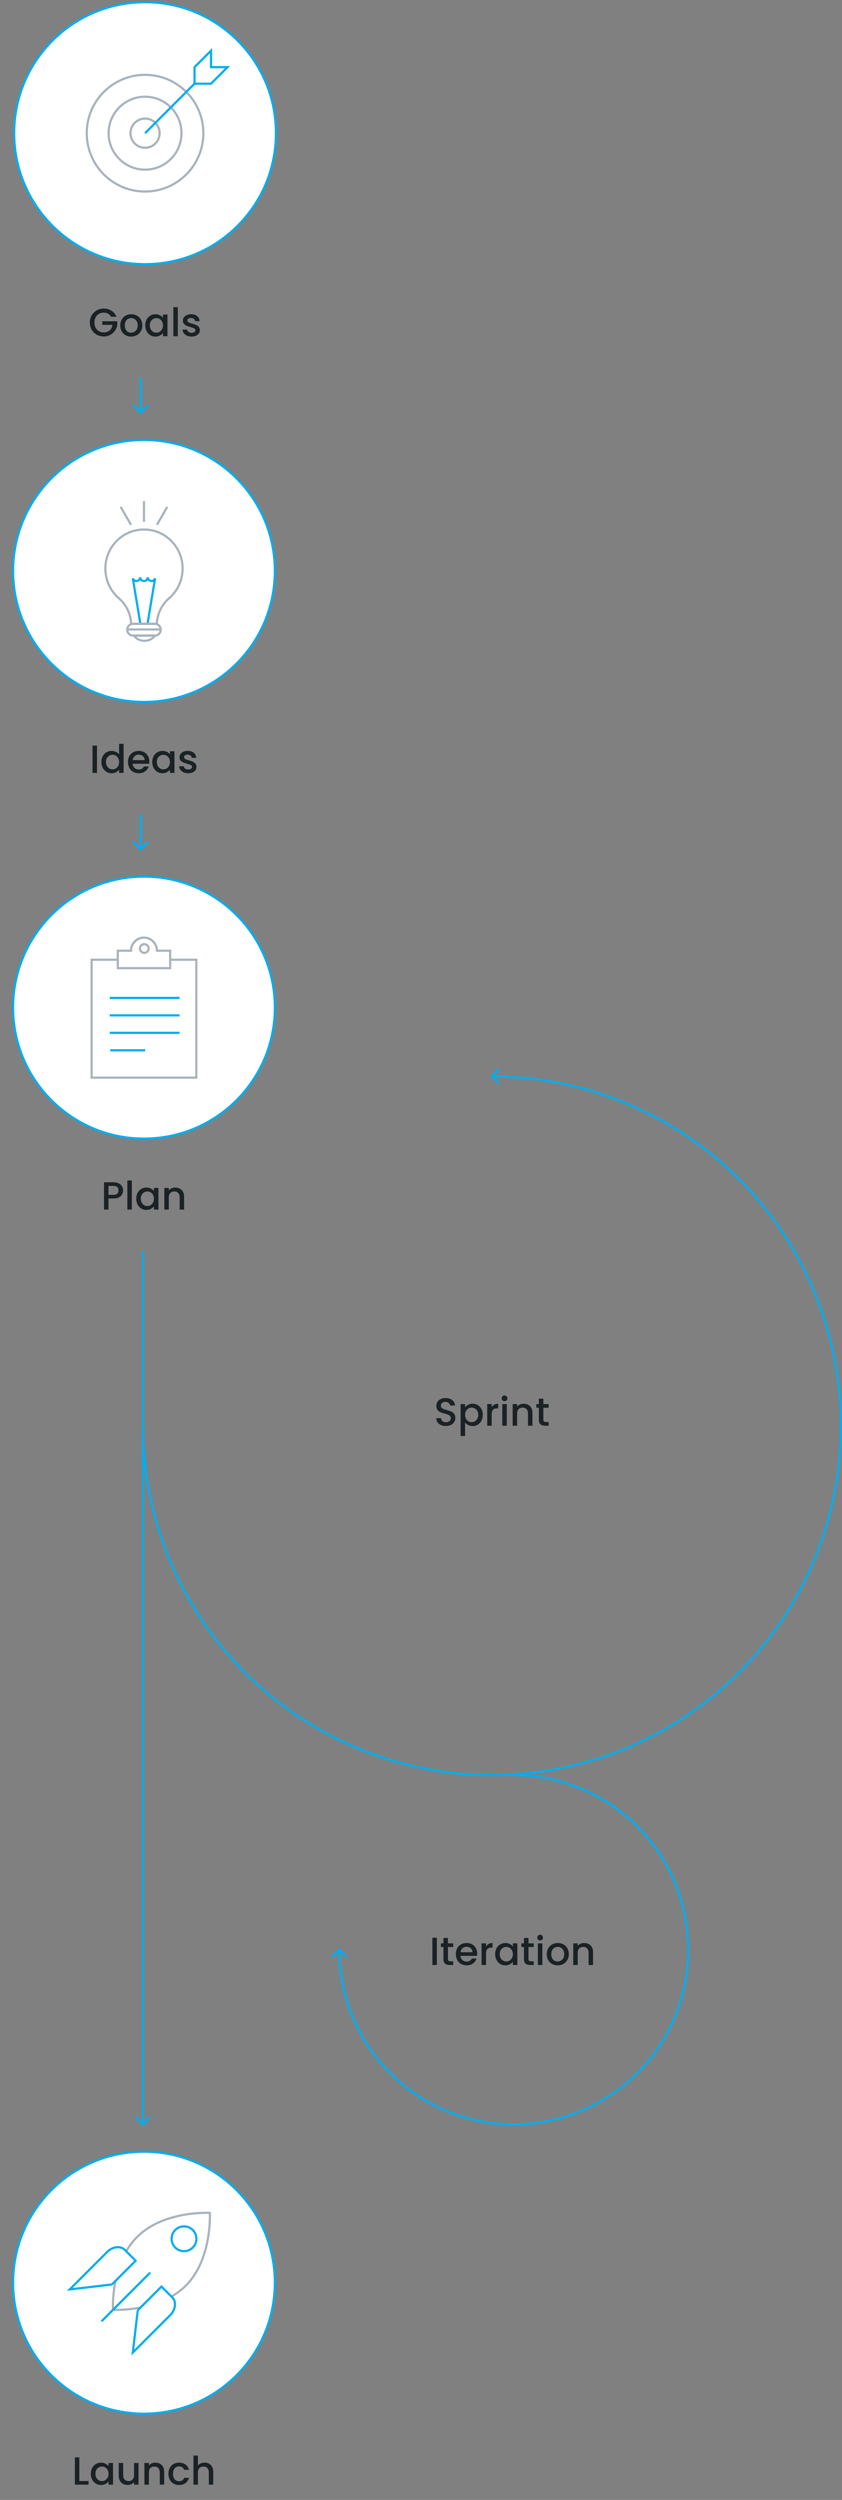 <svg width="386" height="1145" viewBox="0 0 386 1145" fill="none" xmlns="http://www.w3.org/2000/svg">
<rect x="0" y="0" width="386" height="1145" fill="#808080" stroke="none"/>
<path d="M66.5 121C99.637 121 126.5 94.137 126.5 61C126.5 27.863 99.637 1 66.5 1C33.363 1 6.5 27.863 6.5 61C6.5 94.137 33.363 121 66.5 121Z" fill="white" stroke="#00AEEF"/>
<path d="M66.495 87.728C81.257 87.728 93.224 75.761 93.224 60.999C93.224 46.237 81.257 34.27 66.495 34.27C51.733 34.27 39.766 46.237 39.766 60.999C39.766 75.761 51.733 87.728 66.495 87.728Z" fill="white" stroke="#A8B3BD"/>
<path d="M66.496 77.707C75.723 77.707 83.203 70.227 83.203 61C83.203 51.773 75.723 44.293 66.496 44.293C57.269 44.293 49.789 51.773 49.789 61C49.789 70.227 57.269 77.707 66.496 77.707Z" fill="white" stroke="#A8B3BD"/>
<path d="M66.497 67.682C70.189 67.682 73.182 64.689 73.182 60.997C73.182 57.305 70.189 54.312 66.497 54.312C62.805 54.312 59.812 57.305 59.812 60.997C59.812 64.689 62.805 67.682 66.497 67.682Z" fill="white" stroke="#A8B3BD"/>
<path d="M66.5 61L89.176 38.324" stroke="#00AEEF"/>
<path d="M96.742 23.199V30.761H104.304L96.742 38.323H89.18V30.761L96.742 23.199Z" stroke="#00AEEF"/>
<path d="M50.923 145.09C50.599 144.466 50.15 143.998 49.574 143.686C48.998 143.362 48.331 143.2 47.575 143.2C46.748 143.2 46.01 143.386 45.361 143.758C44.714 144.13 44.203 144.658 43.831 145.342C43.471 146.026 43.291 146.818 43.291 147.718C43.291 148.618 43.471 149.416 43.831 150.112C44.203 150.796 44.714 151.324 45.361 151.696C46.01 152.068 46.748 152.254 47.575 152.254C48.691 152.254 49.597 151.942 50.294 151.318C50.989 150.694 51.416 149.848 51.572 148.78H46.873V147.142H53.767V148.744C53.636 149.716 53.288 150.61 52.724 151.426C52.172 152.242 51.446 152.896 50.545 153.388C49.657 153.868 48.667 154.108 47.575 154.108C46.4 154.108 45.325 153.838 44.353 153.298C43.382 152.746 42.608 151.984 42.032 151.012C41.468 150.04 41.185 148.942 41.185 147.718C41.185 146.494 41.468 145.396 42.032 144.424C42.608 143.452 43.382 142.696 44.353 142.156C45.337 141.604 46.411 141.328 47.575 141.328C48.907 141.328 50.09 141.658 51.121 142.318C52.166 142.966 52.922 143.89 53.389 145.09H50.923ZM60.093 154.162C59.157 154.162 58.311 153.952 57.555 153.532C56.799 153.1 56.205 152.5 55.773 151.732C55.341 150.952 55.125 150.052 55.125 149.032C55.125 148.024 55.347 147.13 55.791 146.35C56.235 145.57 56.841 144.97 57.609 144.55C58.377 144.13 59.235 143.92 60.183 143.92C61.131 143.92 61.989 144.13 62.757 144.55C63.525 144.97 64.131 145.57 64.575 146.35C65.019 147.13 65.241 148.024 65.241 149.032C65.241 150.04 65.013 150.934 64.557 151.714C64.101 152.494 63.477 153.1 62.685 153.532C61.905 153.952 61.041 154.162 60.093 154.162ZM60.093 152.38C60.621 152.38 61.113 152.254 61.569 152.002C62.037 151.75 62.415 151.372 62.703 150.868C62.991 150.364 63.135 149.752 63.135 149.032C63.135 148.312 62.997 147.706 62.721 147.214C62.445 146.71 62.079 146.332 61.623 146.08C61.167 145.828 60.675 145.702 60.147 145.702C59.619 145.702 59.127 145.828 58.671 146.08C58.227 146.332 57.873 146.71 57.609 147.214C57.345 147.706 57.213 148.312 57.213 149.032C57.213 150.1 57.483 150.928 58.023 151.516C58.575 152.092 59.265 152.38 60.093 152.38ZM66.586 148.996C66.586 148 66.79 147.118 67.198 146.35C67.618 145.582 68.182 144.988 68.89 144.568C69.61 144.136 70.402 143.92 71.266 143.92C72.046 143.92 72.724 144.076 73.3 144.388C73.888 144.688 74.356 145.066 74.704 145.522V144.082H76.774V154H74.704V152.524C74.356 152.992 73.882 153.382 73.282 153.694C72.682 154.006 71.998 154.162 71.23 154.162C70.378 154.162 69.598 153.946 68.89 153.514C68.182 153.07 67.618 152.458 67.198 151.678C66.79 150.886 66.586 149.992 66.586 148.996ZM74.704 149.032C74.704 148.348 74.56 147.754 74.272 147.25C73.996 146.746 73.63 146.362 73.174 146.098C72.718 145.834 72.226 145.702 71.698 145.702C71.17 145.702 70.678 145.834 70.222 146.098C69.766 146.35 69.394 146.728 69.106 147.232C68.83 147.724 68.692 148.312 68.692 148.996C68.692 149.68 68.83 150.28 69.106 150.796C69.394 151.312 69.766 151.708 70.222 151.984C70.69 152.248 71.182 152.38 71.698 152.38C72.226 152.38 72.718 152.248 73.174 151.984C73.63 151.72 73.996 151.336 74.272 150.832C74.56 150.316 74.704 149.716 74.704 149.032ZM81.521 140.68V154H79.469V140.68H81.521ZM87.815 154.162C87.035 154.162 86.333 154.024 85.709 153.748C85.097 153.46 84.611 153.076 84.251 152.596C83.891 152.104 83.699 151.558 83.675 150.958H85.799C85.835 151.378 86.033 151.732 86.393 152.02C86.765 152.296 87.227 152.434 87.779 152.434C88.355 152.434 88.799 152.326 89.111 152.11C89.435 151.882 89.597 151.594 89.597 151.246C89.597 150.874 89.417 150.598 89.057 150.418C88.709 150.238 88.151 150.04 87.383 149.824C86.639 149.62 86.033 149.422 85.565 149.23C85.097 149.038 84.689 148.744 84.341 148.348C84.005 147.952 83.837 147.43 83.837 146.782C83.837 146.254 83.993 145.774 84.305 145.342C84.617 144.898 85.061 144.55 85.637 144.298C86.225 144.046 86.897 143.92 87.653 143.92C88.781 143.92 89.687 144.208 90.371 144.784C91.067 145.348 91.439 146.122 91.487 147.106H89.435C89.399 146.662 89.219 146.308 88.895 146.044C88.571 145.78 88.133 145.648 87.581 145.648C87.041 145.648 86.627 145.75 86.339 145.954C86.051 146.158 85.907 146.428 85.907 146.764C85.907 147.028 86.003 147.25 86.195 147.43C86.387 147.61 86.621 147.754 86.897 147.862C87.173 147.958 87.581 148.084 88.121 148.24C88.841 148.432 89.429 148.63 89.885 148.834C90.353 149.026 90.755 149.314 91.091 149.698C91.427 150.082 91.601 150.592 91.613 151.228C91.613 151.792 91.457 152.296 91.145 152.74C90.833 153.184 90.389 153.532 89.813 153.784C89.249 154.036 88.583 154.162 87.815 154.162Z" fill="#1B2225"/>
<path d="M92.465 741.891L92.881 741.613L92.465 741.891ZM164.271 800.821L164.462 800.359L164.271 800.821ZM256.714 809.926L256.812 810.416L256.714 809.926ZM338.637 766.137L338.991 766.491L338.637 766.137ZM382.426 684.214L381.935 684.117L382.426 684.214ZM373.321 591.771L372.859 591.962L373.321 591.771ZM314.391 519.965L314.113 520.381L314.391 519.965ZM225.146 493.354C224.951 493.158 224.951 492.842 225.146 492.646L228.328 489.464C228.524 489.269 228.84 489.269 229.036 489.464C229.231 489.66 229.231 489.976 229.036 490.172L226.207 493L229.036 495.828C229.231 496.024 229.231 496.34 229.036 496.536C228.84 496.731 228.524 496.731 228.328 496.536L225.146 493.354ZM66 653C66 684.546 75.355 715.384 92.881 741.613L92.049 742.169C74.413 715.775 65 684.744 65 653L66 653ZM92.881 741.613C110.407 767.843 135.317 788.287 164.462 800.359L164.079 801.283C134.752 789.135 109.685 768.563 92.049 742.169L92.881 741.613ZM164.462 800.359C193.607 812.431 225.677 815.59 256.617 809.435L256.812 810.416C225.678 816.609 193.407 813.43 164.079 801.283L164.462 800.359ZM256.617 809.435C287.557 803.281 315.977 788.09 338.284 765.784L338.991 766.491C316.544 788.937 287.946 804.223 256.812 810.416L256.617 809.435ZM338.284 765.784C360.59 743.477 375.781 715.057 381.935 684.117L382.916 684.312C376.723 715.446 361.437 744.044 338.991 766.491L338.284 765.784ZM381.935 684.117C388.09 653.177 384.931 621.107 372.859 591.962L373.783 591.579C385.931 620.907 389.109 653.178 382.916 684.312L381.935 684.117ZM372.859 591.962C360.787 562.817 340.343 537.907 314.113 520.381L314.669 519.549C341.063 537.185 361.635 562.252 373.783 591.579L372.859 591.962ZM314.113 520.381C287.884 502.855 257.046 493.5 225.5 493.5L225.5 492.5C257.244 492.5 288.275 501.913 314.669 519.549L314.113 520.381Z" fill="#00AEEF"/>
<path d="M279.946 826.482L279.668 826.898L279.946 826.482ZM309.41 862.385L308.948 862.577L309.41 862.385ZM313.963 908.607L314.453 908.705L313.963 908.607ZM292.069 949.569L292.422 949.922L292.069 949.569ZM251.107 971.463L251.01 970.972L251.107 971.463ZM204.885 966.91L205.077 966.448L204.885 966.91ZM168.982 937.446L169.398 937.168L168.982 937.446ZM155.854 892.646C155.658 892.451 155.342 892.451 155.146 892.646L151.964 895.828C151.769 896.024 151.769 896.34 151.964 896.536C152.16 896.731 152.476 896.731 152.672 896.536L155.5 893.707L158.328 896.536C158.524 896.731 158.84 896.731 159.036 896.536C159.231 896.34 159.231 896.024 159.036 895.828L155.854 892.646ZM235.5 813.5C251.224 813.5 266.594 818.163 279.668 826.898L280.223 826.067C266.985 817.221 251.421 812.5 235.5 812.5L235.5 813.5ZM279.668 826.898C292.742 835.634 302.931 848.05 308.948 862.577L309.872 862.194C303.779 847.485 293.462 834.912 280.223 826.067L279.668 826.898ZM308.948 862.577C314.966 877.103 316.54 893.088 313.472 908.51L314.453 908.705C317.559 893.089 315.965 876.903 309.872 862.194L308.948 862.577ZM313.472 908.51C310.405 923.931 302.833 938.097 291.715 949.215L292.422 949.922C303.68 938.664 311.347 924.32 314.453 908.705L313.472 908.51ZM291.715 949.215C280.597 960.333 266.431 967.905 251.01 970.972L251.205 971.953C266.82 968.847 281.164 961.18 292.422 949.922L291.715 949.215ZM251.01 970.972C235.588 974.04 219.603 972.466 205.077 966.448L204.694 967.372C219.403 973.465 235.589 975.059 251.205 971.953L251.01 970.972ZM205.077 966.448C190.55 960.431 178.134 950.242 169.398 937.168L168.567 937.723C177.412 950.962 189.985 961.279 204.694 967.372L205.077 966.448ZM169.398 937.168C160.663 924.094 156 908.724 156 893L155 893C155 908.921 159.721 924.485 168.567 937.723L169.398 937.168Z" fill="#00AEEF"/>
<g clip-path="url(#clip0_7841_32503)">
<path d="M66 1105.5C99.137 1105.5 126 1078.64 126 1045.5C126 1012.36 99.137 985.5 66 985.5C32.863 985.5 6 1012.36 6 1045.5C6 1078.64 32.863 1105.5 66 1105.5Z" fill="white" stroke="#00AEEF"/>
<path d="M85.15 1046.88C72.89 1059.14 51.8 1057.92 51.8 1057.92C51.8 1057.92 50.58 1036.83 62.84 1024.57C75.1 1012.31 96.19 1013.53 96.19 1013.53C96.19 1013.53 97.41 1034.62 85.15 1046.88Z" fill="white" stroke="#A8B3BD" stroke-miterlimit="10"/>
<path d="M84.35 1031.06C87.487 1031.06 90.03 1028.52 90.03 1025.38C90.03 1022.24 87.487 1019.7 84.35 1019.7C81.213 1019.7 78.67 1022.24 78.67 1025.38C78.67 1028.52 81.213 1031.06 84.35 1031.06Z" fill="white" stroke="#00AEEF" stroke-miterlimit="10"/>
<path d="M51.32 1046.31L31.96 1048.58L49.1 1031.44C51.61 1028.93 55.24 1028.5 57.21 1030.47L62.18 1035.44L51.31 1046.31H51.32Z" fill="white" stroke="#00AEEF" stroke-miterlimit="10"/>
<path d="M63.15 1058.14L60.88 1077.5L78.02 1060.36C80.53 1057.85 80.96 1054.22 78.99 1052.25L74.02 1047.28L63.15 1058.15V1058.14Z" fill="white" stroke="#00AEEF" stroke-miterlimit="10"/>
<path d="M68.86 1040.87L46.55 1063.18" stroke="#00AEEF" stroke-miterlimit="10"/>
</g>
<path d="M36.373 1136.34H40.603V1138H34.321V1125.49H36.373V1136.34ZM41.635 1133C41.635 1132 41.839 1131.12 42.247 1130.35C42.667 1129.58 43.231 1128.99 43.939 1128.57C44.659 1128.14 45.451 1127.92 46.315 1127.92C47.095 1127.92 47.773 1128.08 48.349 1128.39C48.937 1128.69 49.405 1129.07 49.753 1129.52V1128.08H51.823V1138H49.753V1136.52C49.405 1136.99 48.931 1137.38 48.331 1137.69C47.731 1138.01 47.047 1138.16 46.279 1138.16C45.427 1138.16 44.647 1137.95 43.939 1137.51C43.231 1137.07 42.667 1136.46 42.247 1135.68C41.839 1134.89 41.635 1133.99 41.635 1133ZM49.753 1133.03C49.753 1132.35 49.609 1131.75 49.321 1131.25C49.045 1130.75 48.679 1130.36 48.223 1130.1C47.767 1129.83 47.275 1129.7 46.747 1129.7C46.219 1129.7 45.727 1129.83 45.271 1130.1C44.815 1130.35 44.443 1130.73 44.155 1131.23C43.879 1131.72 43.741 1132.31 43.741 1133C43.741 1133.68 43.879 1134.28 44.155 1134.8C44.443 1135.31 44.815 1135.71 45.271 1135.98C45.739 1136.25 46.231 1136.38 46.747 1136.38C47.275 1136.38 47.767 1136.25 48.223 1135.98C48.679 1135.72 49.045 1135.34 49.321 1134.83C49.609 1134.32 49.753 1133.72 49.753 1133.03ZM63.5 1128.08V1138H61.448V1136.83C61.124 1137.24 60.698 1137.56 60.17 1137.8C59.654 1138.03 59.102 1138.14 58.514 1138.14C57.734 1138.14 57.032 1137.98 56.408 1137.66C55.796 1137.33 55.31 1136.85 54.95 1136.22C54.602 1135.58 54.428 1134.81 54.428 1133.91V1128.08H56.462V1133.61C56.462 1134.5 56.684 1135.18 57.128 1135.66C57.572 1136.13 58.178 1136.36 58.946 1136.36C59.714 1136.36 60.32 1136.13 60.764 1135.66C61.22 1135.18 61.448 1134.5 61.448 1133.61V1128.08H63.5ZM71.211 1127.92C71.991 1127.92 72.687 1128.08 73.299 1128.41C73.923 1128.73 74.409 1129.21 74.757 1129.85C75.105 1130.48 75.279 1131.25 75.279 1132.15V1138H73.245V1132.46C73.245 1131.57 73.023 1130.89 72.579 1130.42C72.135 1129.94 71.529 1129.7 70.761 1129.7C69.993 1129.7 69.381 1129.94 68.925 1130.42C68.481 1130.89 68.259 1131.57 68.259 1132.46V1138H66.207V1128.08H68.259V1129.22C68.595 1128.81 69.021 1128.49 69.537 1128.26C70.065 1128.03 70.623 1127.92 71.211 1127.92ZM77.213 1133.03C77.213 1132.01 77.417 1131.12 77.825 1130.35C78.245 1129.57 78.821 1128.97 79.553 1128.55C80.285 1128.13 81.125 1127.92 82.073 1127.92C83.273 1127.92 84.263 1128.21 85.043 1128.78C85.835 1129.35 86.369 1130.16 86.645 1131.21H84.431C84.251 1130.72 83.963 1130.34 83.567 1130.06C83.171 1129.79 82.673 1129.65 82.073 1129.65C81.233 1129.65 80.561 1129.95 80.057 1130.55C79.565 1131.14 79.319 1131.96 79.319 1133.03C79.319 1134.1 79.565 1134.93 80.057 1135.53C80.561 1136.13 81.233 1136.43 82.073 1136.43C83.261 1136.43 84.047 1135.91 84.431 1134.87H86.645C86.357 1135.88 85.817 1136.68 85.025 1137.28C84.233 1137.87 83.249 1138.16 82.073 1138.16C81.125 1138.16 80.285 1137.95 79.553 1137.53C78.821 1137.1 78.245 1136.5 77.825 1135.73C77.417 1134.95 77.213 1134.05 77.213 1133.03ZM93.82 1127.92C94.576 1127.92 95.248 1128.08 95.836 1128.41C96.436 1128.73 96.904 1129.21 97.24 1129.85C97.588 1130.48 97.762 1131.25 97.762 1132.15V1138H95.728V1132.46C95.728 1131.57 95.506 1130.89 95.062 1130.42C94.618 1129.94 94.012 1129.7 93.244 1129.7C92.476 1129.7 91.864 1129.94 91.408 1130.42C90.964 1130.89 90.742 1131.57 90.742 1132.46V1138H88.69V1124.68H90.742V1129.23C91.09 1128.81 91.528 1128.49 92.056 1128.26C92.596 1128.03 93.184 1127.92 93.82 1127.92Z" fill="#1B2225"/>
<path d="M65.146 973.354C65.342 973.549 65.658 973.549 65.853 973.354L69.035 970.172C69.231 969.976 69.231 969.66 69.035 969.464C68.84 969.269 68.524 969.269 68.328 969.464L65.5 972.293L62.672 969.464C62.476 969.269 62.16 969.269 61.964 969.464C61.769 969.66 61.769 969.976 61.964 970.172L65.146 973.354ZM65 573L65 973L66 973L66 573L65 573Z" fill="#00AEEF"/>
<g clip-path="url(#clip1_7841_32503)">
<path d="M66 521.5C99.137 521.5 126 494.637 126 461.5C126 428.363 99.137 401.5 66 401.5C32.863 401.5 6 428.363 6 461.5C6 494.637 32.863 521.5 66 521.5Z" fill="white" stroke="#00AEEF"/>
<path d="M90 439.57H42V493.57H90V439.57Z" stroke="#A8B3BD" stroke-miterlimit="10"/>
<path d="M71.94 435.43C71.94 432.12 69.28 429.43 66 429.43C62.72 429.43 60.06 432.12 60.06 435.43H54V443.43H78V435.43H71.94Z" fill="white" stroke="#A8B3BD" stroke-miterlimit="10"/>
<path d="M66.15 436.43C67.255 436.43 68.15 435.535 68.15 434.43C68.15 433.325 67.255 432.43 66.15 432.43C65.046 432.43 64.15 433.325 64.15 434.43C64.15 435.535 65.046 436.43 66.15 436.43Z" stroke="#A8B3BD" stroke-miterlimit="10"/>
<path d="M50.32 457.05H82.32" stroke="#00AEEF" stroke-miterlimit="10"/>
<path d="M50.32 465.05H82.32" stroke="#00AEEF" stroke-miterlimit="10"/>
<path d="M50.32 473.05H82.32" stroke="#00AEEF" stroke-miterlimit="10"/>
<path d="M50.54 481.05H66.54" stroke="#00AEEF" stroke-miterlimit="10"/>
</g>
<path d="M56.428 545.216C56.428 545.852 56.278 546.452 55.978 547.016C55.678 547.58 55.198 548.042 54.538 548.402C53.878 548.75 53.032 548.924 52 548.924H49.732V554H47.68V541.49H52C52.96 541.49 53.77 541.658 54.43 541.994C55.102 542.318 55.6 542.762 55.924 543.326C56.26 543.89 56.428 544.52 56.428 545.216ZM52 547.25C52.78 547.25 53.362 547.076 53.746 546.728C54.13 546.368 54.322 545.864 54.322 545.216C54.322 543.848 53.548 543.164 52 543.164H49.732V547.25H52ZM60.437 540.68V554H58.385V540.68H60.437ZM62.447 548.996C62.447 548 62.651 547.118 63.059 546.35C63.479 545.582 64.043 544.988 64.751 544.568C65.471 544.136 66.263 543.92 67.127 543.92C67.907 543.92 68.585 544.076 69.161 544.388C69.749 544.688 70.217 545.066 70.565 545.522V544.082H72.635V554H70.565V552.524C70.217 552.992 69.743 553.382 69.143 553.694C68.543 554.006 67.859 554.162 67.091 554.162C66.239 554.162 65.459 553.946 64.751 553.514C64.043 553.07 63.479 552.458 63.059 551.678C62.651 550.886 62.447 549.992 62.447 548.996ZM70.565 549.032C70.565 548.348 70.421 547.754 70.133 547.25C69.857 546.746 69.491 546.362 69.035 546.098C68.579 545.834 68.087 545.702 67.559 545.702C67.031 545.702 66.539 545.834 66.083 546.098C65.627 546.35 65.255 546.728 64.967 547.232C64.691 547.724 64.553 548.312 64.553 548.996C64.553 549.68 64.691 550.28 64.967 550.796C65.255 551.312 65.627 551.708 66.083 551.984C66.551 552.248 67.043 552.38 67.559 552.38C68.087 552.38 68.579 552.248 69.035 551.984C69.491 551.72 69.857 551.336 70.133 550.832C70.421 550.316 70.565 549.716 70.565 549.032ZM80.335 543.92C81.115 543.92 81.811 544.082 82.422 544.406C83.046 544.73 83.532 545.21 83.88 545.846C84.228 546.482 84.403 547.25 84.403 548.15V554H82.368V548.456C82.368 547.568 82.147 546.89 81.703 546.422C81.258 545.942 80.653 545.702 79.885 545.702C79.117 545.702 78.504 545.942 78.049 546.422C77.605 546.89 77.382 547.568 77.382 548.456V554H75.331V544.082H77.382V545.216C77.719 544.808 78.144 544.49 78.66 544.262C79.189 544.034 79.746 543.92 80.335 543.92Z" fill="#1B2225"/>
<path d="M204.42 653.126C203.58 653.126 202.824 652.982 202.152 652.694C201.48 652.394 200.952 651.974 200.568 651.434C200.184 650.894 199.992 650.264 199.992 649.544H202.188C202.236 650.084 202.446 650.528 202.818 650.876C203.202 651.224 203.736 651.398 204.42 651.398C205.128 651.398 205.68 651.23 206.076 650.894C206.472 650.546 206.67 650.102 206.67 649.562C206.67 649.142 206.544 648.8 206.292 648.536C206.052 648.272 205.746 648.068 205.374 647.924C205.014 647.78 204.51 647.624 203.862 647.456C203.046 647.24 202.38 647.024 201.864 646.808C201.36 646.58 200.928 646.232 200.568 645.764C200.208 645.296 200.028 644.672 200.028 643.892C200.028 643.172 200.208 642.542 200.568 642.002C200.928 641.462 201.432 641.048 202.08 640.76C202.728 640.472 203.478 640.328 204.33 640.328C205.542 640.328 206.532 640.634 207.3 641.246C208.08 641.846 208.512 642.674 208.596 643.73H206.328C206.292 643.274 206.076 642.884 205.68 642.56C205.284 642.236 204.762 642.074 204.114 642.074C203.526 642.074 203.046 642.224 202.674 642.524C202.302 642.824 202.116 643.256 202.116 643.82C202.116 644.204 202.23 644.522 202.458 644.774C202.698 645.014 202.998 645.206 203.358 645.35C203.718 645.494 204.21 645.65 204.834 645.818C205.662 646.046 206.334 646.274 206.85 646.502C207.378 646.73 207.822 647.084 208.182 647.564C208.554 648.032 208.74 648.662 208.74 649.454C208.74 650.09 208.566 650.69 208.218 651.254C207.882 651.818 207.384 652.274 206.724 652.622C206.076 652.958 205.308 653.126 204.42 653.126ZM213.214 644.54C213.562 644.084 214.036 643.7 214.636 643.388C215.236 643.076 215.914 642.92 216.67 642.92C217.534 642.92 218.32 643.136 219.028 643.568C219.748 643.988 220.312 644.582 220.72 645.35C221.128 646.118 221.332 647 221.332 647.996C221.332 648.992 221.128 649.886 220.72 650.678C220.312 651.458 219.748 652.07 219.028 652.514C218.32 652.946 217.534 653.162 216.67 653.162C215.914 653.162 215.242 653.012 214.654 652.712C214.066 652.4 213.586 652.016 213.214 651.56V657.716H211.162V643.082H213.214V644.54ZM219.244 647.996C219.244 647.312 219.1 646.724 218.812 646.232C218.536 645.728 218.164 645.35 217.696 645.098C217.24 644.834 216.748 644.702 216.22 644.702C215.704 644.702 215.212 644.834 214.744 645.098C214.288 645.362 213.916 645.746 213.628 646.25C213.352 646.754 213.214 647.348 213.214 648.032C213.214 648.716 213.352 649.316 213.628 649.832C213.916 650.336 214.288 650.72 214.744 650.984C215.212 651.248 215.704 651.38 216.22 651.38C216.748 651.38 217.24 651.248 217.696 650.984C218.164 650.708 218.536 650.312 218.812 649.796C219.1 649.28 219.244 648.68 219.244 647.996ZM225.413 644.522C225.713 644.018 226.109 643.628 226.601 643.352C227.105 643.064 227.699 642.92 228.383 642.92V645.044H227.861C227.057 645.044 226.445 645.248 226.025 645.656C225.617 646.064 225.413 646.772 225.413 647.78V653H223.361V643.082H225.413V644.522ZM231.313 641.768C230.941 641.768 230.629 641.642 230.377 641.39C230.125 641.138 229.999 640.826 229.999 640.454C229.999 640.082 230.125 639.77 230.377 639.518C230.629 639.266 230.941 639.14 231.313 639.14C231.673 639.14 231.979 639.266 232.231 639.518C232.483 639.77 232.609 640.082 232.609 640.454C232.609 640.826 232.483 641.138 232.231 641.39C231.979 641.642 231.673 641.768 231.313 641.768ZM232.321 643.082V653H230.269V643.082H232.321ZM240.019 642.92C240.799 642.92 241.495 643.082 242.107 643.406C242.731 643.73 243.217 644.21 243.565 644.846C243.913 645.482 244.087 646.25 244.087 647.15V653H242.053V647.456C242.053 646.568 241.831 645.89 241.387 645.422C240.943 644.942 240.337 644.702 239.569 644.702C238.801 644.702 238.189 644.942 237.733 645.422C237.289 645.89 237.067 646.568 237.067 647.456V653H235.015V643.082H237.067V644.216C237.403 643.808 237.829 643.49 238.345 643.262C238.873 643.034 239.431 642.92 240.019 642.92ZM249.098 644.756V650.246C249.098 650.618 249.182 650.888 249.35 651.056C249.53 651.212 249.83 651.29 250.25 651.29H251.51V653H249.89C248.966 653 248.258 652.784 247.766 652.352C247.274 651.92 247.028 651.218 247.028 650.246V644.756H245.858V643.082H247.028V640.616H249.098V643.082H251.51V644.756H249.098Z" fill="#1B2225"/>
<path d="M200.266 887.49V900H198.214V887.49H200.266ZM205.354 891.756V897.246C205.354 897.618 205.438 897.888 205.606 898.056C205.786 898.212 206.086 898.29 206.506 898.29H207.766V900H206.146C205.222 900 204.514 899.784 204.022 899.352C203.53 898.92 203.284 898.218 203.284 897.246V891.756H202.114V890.082H203.284V887.616H205.354V890.082H207.766V891.756H205.354ZM218.748 894.798C218.748 895.17 218.724 895.506 218.676 895.806H211.098C211.158 896.598 211.452 897.234 211.98 897.714C212.508 898.194 213.156 898.434 213.924 898.434C215.028 898.434 215.808 897.972 216.264 897.048H218.478C218.178 897.96 217.632 898.71 216.84 899.298C216.06 899.874 215.088 900.162 213.924 900.162C212.976 900.162 212.124 899.952 211.368 899.532C210.624 899.1 210.036 898.5 209.604 897.732C209.184 896.952 208.974 896.052 208.974 895.032C208.974 894.012 209.178 893.118 209.586 892.35C210.006 891.57 210.588 890.97 211.332 890.55C212.088 890.13 212.952 889.92 213.924 889.92C214.86 889.92 215.694 890.124 216.426 890.532C217.158 890.94 217.728 891.516 218.136 892.26C218.544 892.992 218.748 893.838 218.748 894.798ZM216.606 894.15C216.594 893.394 216.324 892.788 215.796 892.332C215.268 891.876 214.614 891.648 213.834 891.648C213.126 891.648 212.52 891.876 212.016 892.332C211.512 892.776 211.212 893.382 211.116 894.15H216.606ZM222.819 891.522C223.119 891.018 223.515 890.628 224.007 890.352C224.511 890.064 225.105 889.92 225.789 889.92V892.044H225.267C224.463 892.044 223.851 892.248 223.431 892.656C223.023 893.064 222.819 893.772 222.819 894.78V900H220.767V890.082H222.819V891.522ZM226.991 894.996C226.991 894 227.195 893.118 227.603 892.35C228.023 891.582 228.587 890.988 229.295 890.568C230.015 890.136 230.807 889.92 231.671 889.92C232.451 889.92 233.129 890.076 233.705 890.388C234.293 890.688 234.761 891.066 235.109 891.522V890.082H237.179V900H235.109V898.524C234.761 898.992 234.287 899.382 233.687 899.694C233.087 900.006 232.403 900.162 231.635 900.162C230.783 900.162 230.003 899.946 229.295 899.514C228.587 899.07 228.023 898.458 227.603 897.678C227.195 896.886 226.991 895.992 226.991 894.996ZM235.109 895.032C235.109 894.348 234.965 893.754 234.677 893.25C234.401 892.746 234.035 892.362 233.579 892.098C233.123 891.834 232.631 891.702 232.103 891.702C231.575 891.702 231.083 891.834 230.627 892.098C230.171 892.35 229.799 892.728 229.511 893.232C229.235 893.724 229.097 894.312 229.097 894.996C229.097 895.68 229.235 896.28 229.511 896.796C229.799 897.312 230.171 897.708 230.627 897.984C231.095 898.248 231.587 898.38 232.103 898.38C232.631 898.38 233.123 898.248 233.579 897.984C234.035 897.72 234.401 897.336 234.677 896.832C234.965 896.316 235.109 895.716 235.109 895.032ZM242.268 891.756V897.246C242.268 897.618 242.352 897.888 242.52 898.056C242.7 898.212 243 898.29 243.42 898.29H244.68V900H243.06C242.136 900 241.428 899.784 240.936 899.352C240.444 898.92 240.198 898.218 240.198 897.246V891.756H239.028V890.082H240.198V887.616H242.268V890.082H244.68V891.756H242.268ZM247.616 888.768C247.244 888.768 246.932 888.642 246.68 888.39C246.428 888.138 246.302 887.826 246.302 887.454C246.302 887.082 246.428 886.77 246.68 886.518C246.932 886.266 247.244 886.14 247.616 886.14C247.976 886.14 248.282 886.266 248.534 886.518C248.786 886.77 248.912 887.082 248.912 887.454C248.912 887.826 248.786 888.138 248.534 888.39C248.282 888.642 247.976 888.768 247.616 888.768ZM248.624 890.082V900H246.572V890.082H248.624ZM255.62 900.162C254.684 900.162 253.838 899.952 253.082 899.532C252.326 899.1 251.732 898.5 251.3 897.732C250.868 896.952 250.652 896.052 250.652 895.032C250.652 894.024 250.874 893.13 251.318 892.35C251.762 891.57 252.368 890.97 253.136 890.55C253.904 890.13 254.762 889.92 255.71 889.92C256.658 889.92 257.516 890.13 258.284 890.55C259.052 890.97 259.658 891.57 260.102 892.35C260.546 893.13 260.768 894.024 260.768 895.032C260.768 896.04 260.54 896.934 260.084 897.714C259.628 898.494 259.004 899.1 258.212 899.532C257.432 899.952 256.568 900.162 255.62 900.162ZM255.62 898.38C256.148 898.38 256.64 898.254 257.096 898.002C257.564 897.75 257.942 897.372 258.23 896.868C258.518 896.364 258.662 895.752 258.662 895.032C258.662 894.312 258.524 893.706 258.248 893.214C257.972 892.71 257.606 892.332 257.15 892.08C256.694 891.828 256.202 891.702 255.674 891.702C255.146 891.702 254.654 891.828 254.198 892.08C253.754 892.332 253.4 892.71 253.136 893.214C252.872 893.706 252.74 894.312 252.74 895.032C252.74 896.1 253.01 896.928 253.55 897.516C254.102 898.092 254.792 898.38 255.62 898.38ZM267.8 889.92C268.58 889.92 269.276 890.082 269.888 890.406C270.512 890.73 270.998 891.21 271.346 891.846C271.694 892.482 271.868 893.25 271.868 894.15V900H269.834V894.456C269.834 893.568 269.612 892.89 269.168 892.422C268.724 891.942 268.118 891.702 267.35 891.702C266.582 891.702 265.97 891.942 265.514 892.422C265.07 892.89 264.848 893.568 264.848 894.456V900H262.796V890.082H264.848V891.216C265.184 890.808 265.61 890.49 266.126 890.262C266.654 890.034 267.212 889.92 267.8 889.92Z" fill="#1B2225"/>
<path d="M64.146 189.354C64.342 189.549 64.658 189.549 64.854 189.354L68.035 186.172C68.231 185.976 68.231 185.66 68.035 185.464C67.84 185.269 67.524 185.269 67.328 185.464L64.5 188.293L61.672 185.464C61.476 185.269 61.16 185.269 60.965 185.464C60.769 185.66 60.769 185.976 60.965 186.172L64.146 189.354ZM64 173L64 189L65 189L65 173L64 173Z" fill="#00AEEF"/>
<path d="M64.146 389.354C64.342 389.549 64.658 389.549 64.854 389.354L68.035 386.172C68.231 385.976 68.231 385.66 68.035 385.464C67.84 385.269 67.524 385.269 67.328 385.464L64.5 388.293L61.672 385.464C61.476 385.269 61.16 385.269 60.965 385.464C60.769 385.66 60.769 385.976 60.965 386.172L64.146 389.354ZM64 373L64 389L65 389L65 373L64 373Z" fill="#00AEEF"/>
<g clip-path="url(#clip2_7841_32503)">
<path d="M66 321.5C99.137 321.5 126 294.637 126 261.5C126 228.363 99.137 201.5 66 201.5C32.863 201.5 6 228.363 6 261.5C6 294.637 32.863 321.5 66 321.5Z" fill="white" stroke="#00AEEF"/>
<path d="M69.45 266.11C68.49 266.11 67.72 265.33 67.72 264.36C67.72 265.33 66.95 266.11 65.99 266.11C65.03 266.11 64.26 265.33 64.26 264.36C64.26 265.33 63.49 266.11 62.53 266.11C61.76 266.11 61.11 265.59 60.89 264.88L64.35 285.73H67.63L71.09 264.88C70.87 265.59 70.22 266.11 69.45 266.11Z" stroke="#00AEEF" stroke-miterlimit="10"/>
<path d="M61.39 291.12C62.36 292.55 64.18 293.51 66.26 293.5C68.34 293.49 70.14 292.51 71.09 291.07L61.39 291.12Z" stroke="#A8B3BD" stroke-miterlimit="10"/>
<path d="M66 242.52C56.22 242.52 48.3 250.54 48.3 260.42C48.3 265.88 50.72 270.77 54.53 274.05C56.53 275.77 59.8 279.54 60.14 285.73H71.9C71.9 285.56 71.91 285.34 71.92 285.1C72.44 279.29 75.55 275.72 77.47 274.06C81.28 270.78 83.71 265.89 83.71 260.42C83.71 250.53 75.78 242.52 66.01 242.52H66Z" stroke="#A8B3BD" stroke-miterlimit="10"/>
<path d="M66 239V229.5" stroke="#A8B3BD" stroke-miterlimit="10"/>
<path d="M55.31 232.16L60.06 240.39" stroke="#A8B3BD" stroke-miterlimit="10"/>
<path d="M76.69 232.16L71.94 240.39" stroke="#A8B3BD" stroke-miterlimit="10"/>
<path d="M71 285.73H61C59.52 285.73 58.32 286.93 58.32 288.41V288.42C58.32 289.9 59.52 291.1 61 291.1H71C72.48 291.1 73.68 289.9 73.68 288.42V288.41C73.68 286.93 72.48 285.73 71 285.73Z" stroke="#A8B3BD" stroke-miterlimit="10"/>
<path d="M58.39 288.3H73.75" stroke="#A8B3BD" stroke-miterlimit="10"/>
</g>
<path d="M44.467 341.49V354H42.415V341.49H44.467ZM46.477 348.996C46.477 348 46.681 347.118 47.09 346.35C47.51 345.582 48.074 344.988 48.782 344.568C49.502 344.136 50.3 343.92 51.175 343.92C51.824 343.92 52.459 344.064 53.084 344.352C53.719 344.628 54.224 345 54.596 345.468V340.68H56.666V354H54.596V352.506C54.26 352.986 53.791 353.382 53.191 353.694C52.603 354.006 51.925 354.162 51.157 354.162C50.294 354.162 49.502 353.946 48.782 353.514C48.074 353.07 47.51 352.458 47.09 351.678C46.681 350.886 46.477 349.992 46.477 348.996ZM54.596 349.032C54.596 348.348 54.452 347.754 54.163 347.25C53.888 346.746 53.522 346.362 53.066 346.098C52.609 345.834 52.117 345.702 51.59 345.702C51.062 345.702 50.569 345.834 50.114 346.098C49.657 346.35 49.285 346.728 48.998 347.232C48.721 347.724 48.584 348.312 48.584 348.996C48.584 349.68 48.721 350.28 48.998 350.796C49.285 351.312 49.657 351.708 50.114 351.984C50.581 352.248 51.074 352.38 51.59 352.38C52.117 352.38 52.609 352.248 53.066 351.984C53.522 351.72 53.888 351.336 54.163 350.832C54.452 350.316 54.596 349.716 54.596 349.032ZM68.451 348.798C68.451 349.17 68.427 349.506 68.379 349.806H60.801C60.861 350.598 61.155 351.234 61.683 351.714C62.211 352.194 62.859 352.434 63.627 352.434C64.731 352.434 65.511 351.972 65.967 351.048H68.181C67.881 351.96 67.335 352.71 66.543 353.298C65.763 353.874 64.791 354.162 63.627 354.162C62.679 354.162 61.827 353.952 61.071 353.532C60.327 353.1 59.739 352.5 59.307 351.732C58.887 350.952 58.677 350.052 58.677 349.032C58.677 348.012 58.881 347.118 59.289 346.35C59.709 345.57 60.291 344.97 61.035 344.55C61.791 344.13 62.655 343.92 63.627 343.92C64.563 343.92 65.397 344.124 66.129 344.532C66.861 344.94 67.431 345.516 67.839 346.26C68.247 346.992 68.451 347.838 68.451 348.798ZM66.309 348.15C66.297 347.394 66.027 346.788 65.499 346.332C64.971 345.876 64.317 345.648 63.537 345.648C62.829 345.648 62.223 345.876 61.719 346.332C61.215 346.776 60.915 347.382 60.819 348.15H66.309ZM69.786 348.996C69.786 348 69.99 347.118 70.398 346.35C70.818 345.582 71.382 344.988 72.09 344.568C72.81 344.136 73.602 343.92 74.466 343.92C75.246 343.92 75.924 344.076 76.5 344.388C77.088 344.688 77.556 345.066 77.904 345.522V344.082H79.974V354H77.904V352.524C77.556 352.992 77.082 353.382 76.482 353.694C75.882 354.006 75.198 354.162 74.43 354.162C73.578 354.162 72.798 353.946 72.09 353.514C71.382 353.07 70.818 352.458 70.398 351.678C69.99 350.886 69.786 349.992 69.786 348.996ZM77.904 349.032C77.904 348.348 77.76 347.754 77.472 347.25C77.196 346.746 76.83 346.362 76.374 346.098C75.918 345.834 75.426 345.702 74.898 345.702C74.37 345.702 73.878 345.834 73.422 346.098C72.966 346.35 72.594 346.728 72.306 347.232C72.03 347.724 71.892 348.312 71.892 348.996C71.892 349.68 72.03 350.28 72.306 350.796C72.594 351.312 72.966 351.708 73.422 351.984C73.89 352.248 74.382 352.38 74.898 352.38C75.426 352.38 75.918 352.248 76.374 351.984C76.83 351.72 77.196 351.336 77.472 350.832C77.76 350.316 77.904 349.716 77.904 349.032ZM86.269 354.162C85.489 354.162 84.787 354.024 84.163 353.748C83.551 353.46 83.065 353.076 82.705 352.596C82.345 352.104 82.153 351.558 82.129 350.958H84.253C84.289 351.378 84.487 351.732 84.847 352.02C85.219 352.296 85.681 352.434 86.233 352.434C86.809 352.434 87.253 352.326 87.565 352.11C87.889 351.882 88.051 351.594 88.051 351.246C88.051 350.874 87.871 350.598 87.511 350.418C87.163 350.238 86.605 350.04 85.837 349.824C85.093 349.62 84.487 349.422 84.019 349.23C83.551 349.038 83.143 348.744 82.795 348.348C82.459 347.952 82.291 347.43 82.291 346.782C82.291 346.254 82.447 345.774 82.759 345.342C83.071 344.898 83.515 344.55 84.091 344.298C84.679 344.046 85.351 343.92 86.107 343.92C87.235 343.92 88.141 344.208 88.825 344.784C89.521 345.348 89.893 346.122 89.941 347.106H87.889C87.853 346.662 87.673 346.308 87.349 346.044C87.025 345.78 86.587 345.648 86.035 345.648C85.495 345.648 85.081 345.75 84.793 345.954C84.505 346.158 84.361 346.428 84.361 346.764C84.361 347.028 84.457 347.25 84.649 347.43C84.841 347.61 85.075 347.754 85.351 347.862C85.627 347.958 86.035 348.084 86.575 348.24C87.295 348.432 87.883 348.63 88.339 348.834C88.807 349.026 89.209 349.314 89.545 349.698C89.881 350.082 90.055 350.592 90.067 351.228C90.067 351.792 89.911 352.296 89.599 352.74C89.287 353.184 88.843 353.532 88.267 353.784C87.703 354.036 87.037 354.162 86.269 354.162Z" fill="#1B2225"/>
<defs>
<clipPath id="clip0_7841_32503">
<rect width="121" height="121" fill="white" transform="translate(5.5 985)"/>
</clipPath>
<clipPath id="clip1_7841_32503">
<rect width="121" height="121" fill="white" transform="translate(5.5 401)"/>
</clipPath>
<clipPath id="clip2_7841_32503">
<rect width="121" height="121" fill="white" transform="translate(5.5 201)"/>
</clipPath>
</defs>
</svg>
